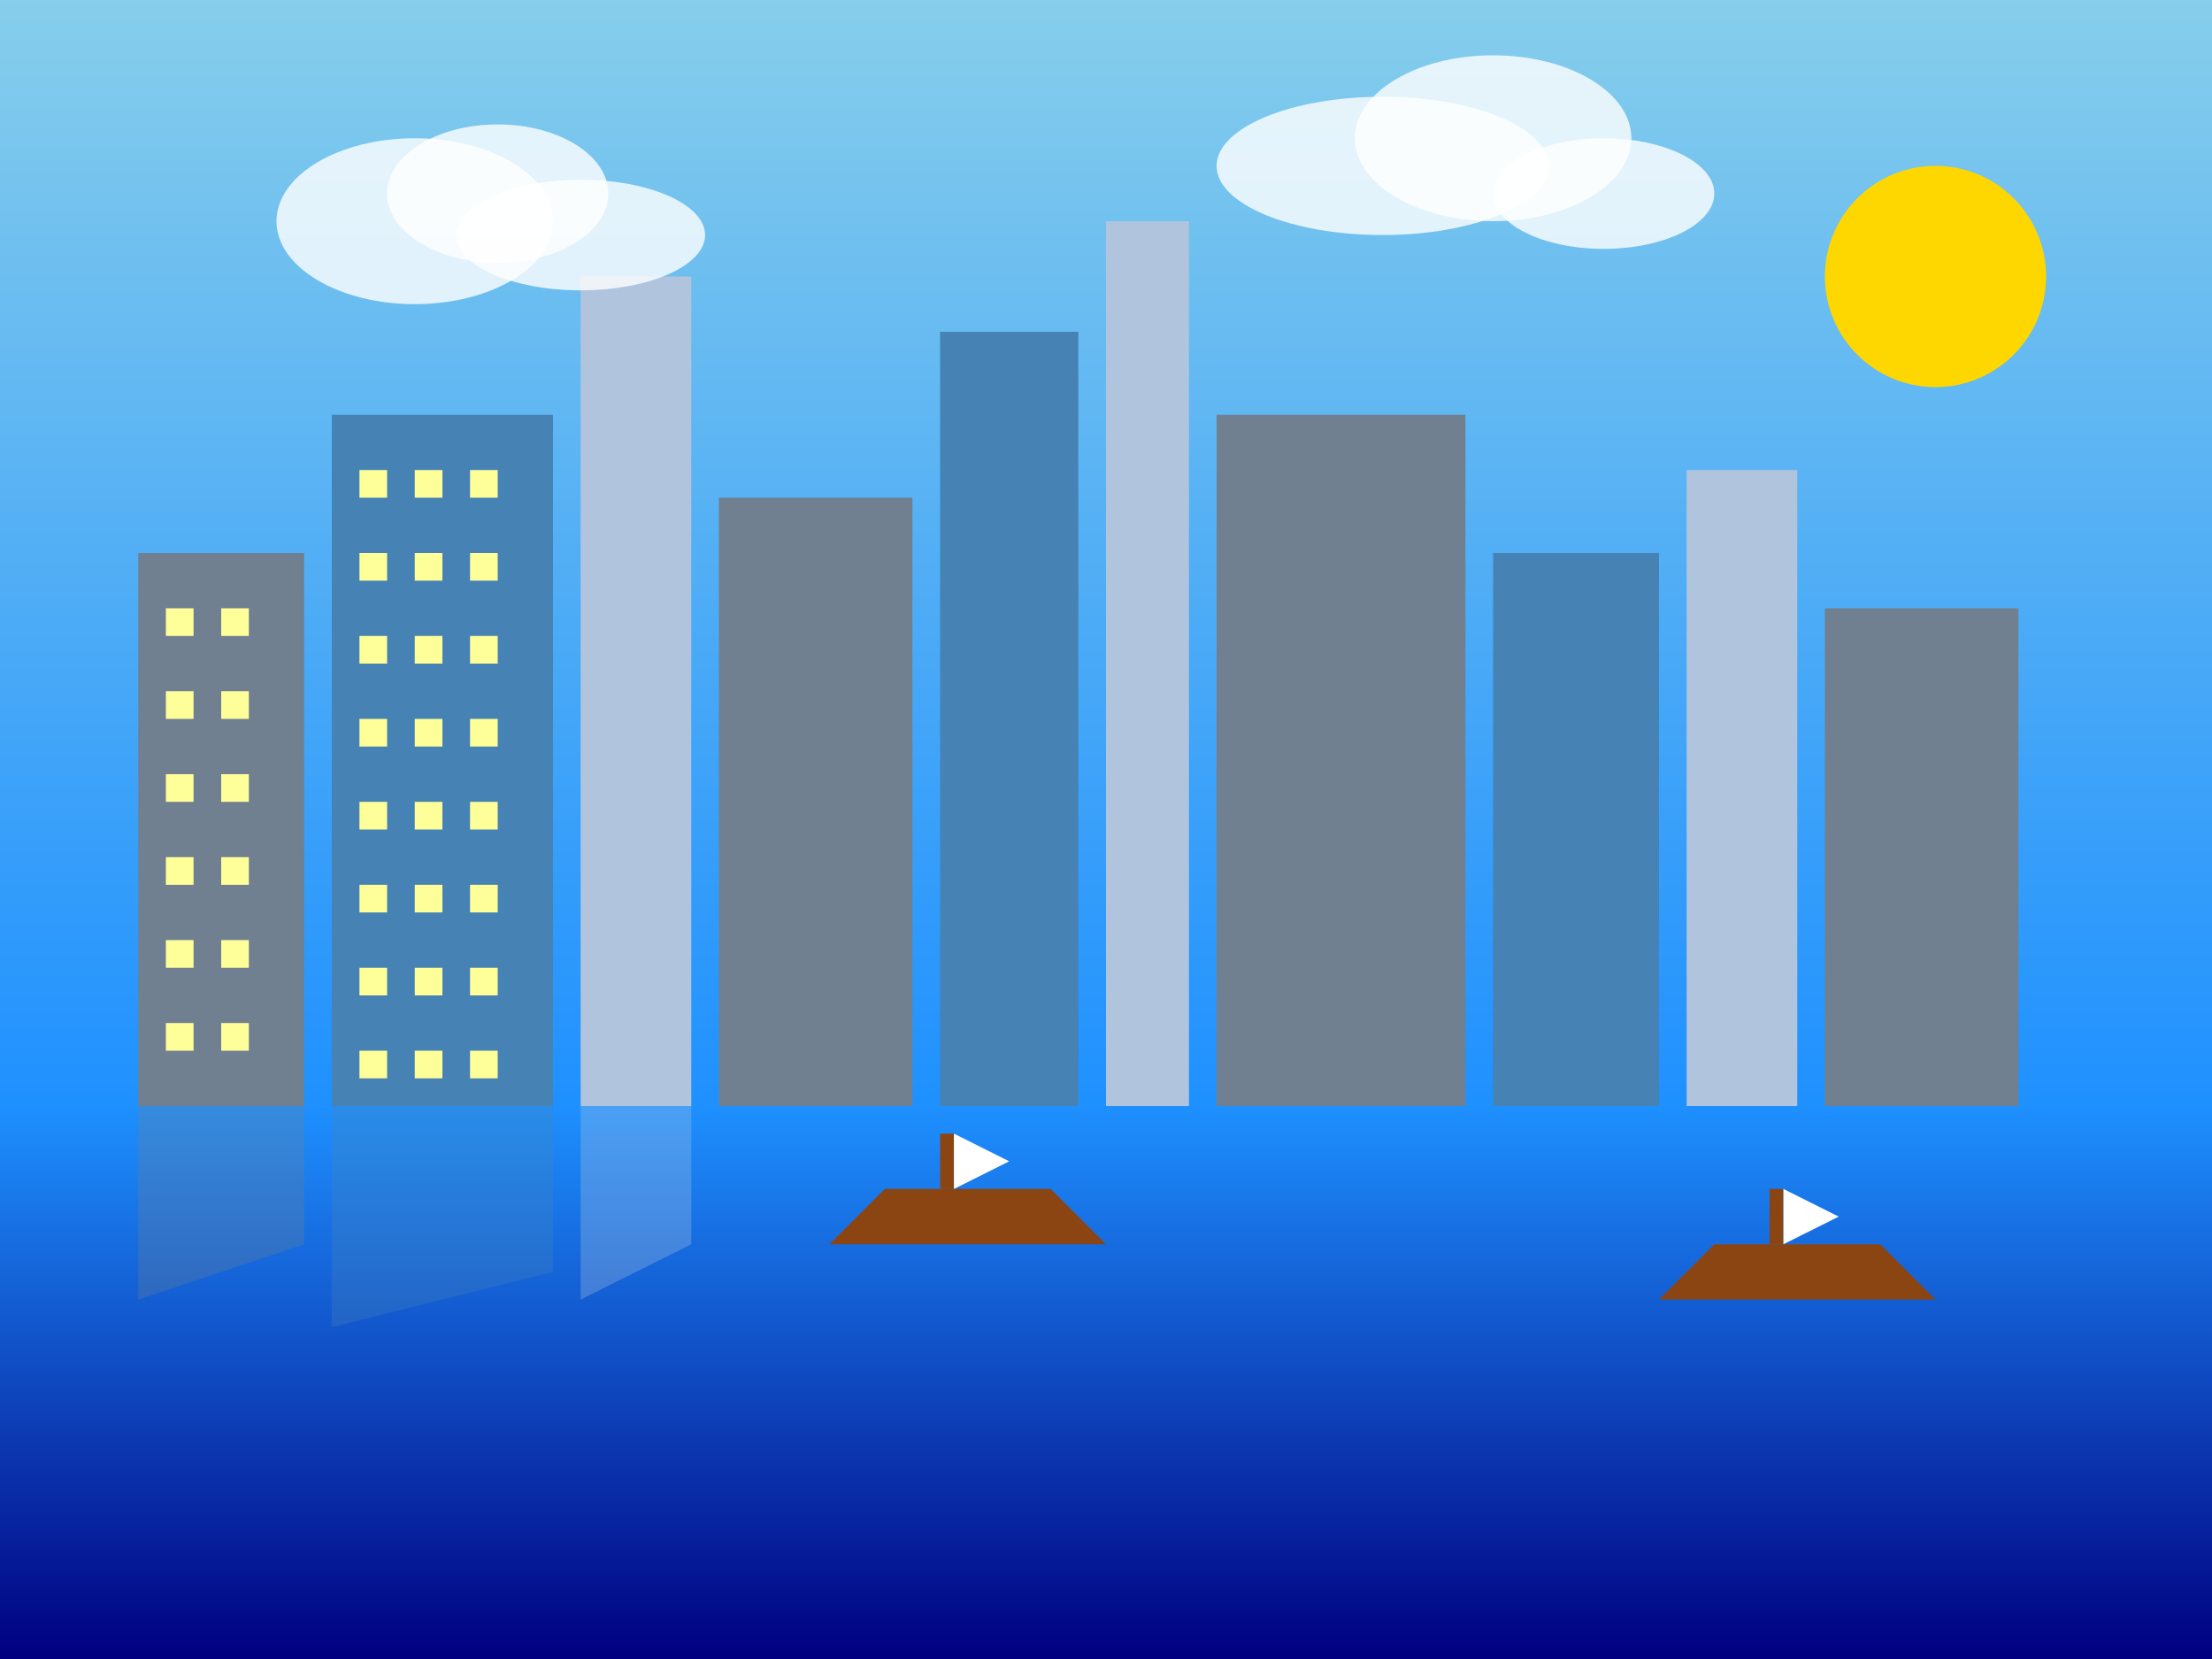 <svg xmlns="http://www.w3.org/2000/svg" viewBox="0 0 800 600" width="800" height="600">
  <rect x="0" y="0" width="800" height="600" fill="#333333" stroke="none"/>
  <defs>
    <linearGradient id="skyGradient" x1="0%" y1="0%" x2="0%" y2="100%">
      <stop offset="0%" stop-color="#87CEEB" />
      <stop offset="100%" stop-color="#1E90FF" />
    </linearGradient>
    <linearGradient id="seaGradient" x1="0%" y1="0%" x2="0%" y2="100%">
      <stop offset="0%" stop-color="#1E90FF" />
      <stop offset="100%" stop-color="#000080" />
    </linearGradient>
  </defs>
  
  <!-- Sky -->
  <rect width="800" height="400" fill="url(#skyGradient)" />
  
  <!-- Sea -->
  <rect y="400" width="800" height="200" fill="url(#seaGradient)" />
  
  <!-- Buildings -->
  <rect x="50" y="200" width="60" height="200" fill="#708090" />
  <rect x="120" y="150" width="80" height="250" fill="#4682B4" />
  <rect x="210" y="100" width="40" height="300" fill="#B0C4DE" />
  <rect x="260" y="180" width="70" height="220" fill="#708090" />
  <rect x="340" y="120" width="50" height="280" fill="#4682B4" />
  <rect x="400" y="80" width="30" height="320" fill="#B0C4DE" />
  <rect x="440" y="150" width="90" height="250" fill="#708090" />
  <rect x="540" y="200" width="60" height="200" fill="#4682B4" />
  <rect x="610" y="170" width="40" height="230" fill="#B0C4DE" />
  <rect x="660" y="220" width="70" height="180" fill="#708090" />
  
  <!-- Windows -->
  <g fill="#FFFF99">
    <!-- Building 1 -->
    <rect x="60" y="220" width="10" height="10" />
    <rect x="80" y="220" width="10" height="10" />
    <rect x="60" y="250" width="10" height="10" />
    <rect x="80" y="250" width="10" height="10" />
    <rect x="60" y="280" width="10" height="10" />
    <rect x="80" y="280" width="10" height="10" />
    <rect x="60" y="310" width="10" height="10" />
    <rect x="80" y="310" width="10" height="10" />
    <rect x="60" y="340" width="10" height="10" />
    <rect x="80" y="340" width="10" height="10" />
    <rect x="60" y="370" width="10" height="10" />
    <rect x="80" y="370" width="10" height="10" />
    
    <!-- Building 2 -->
    <rect x="130" y="170" width="10" height="10" />
    <rect x="150" y="170" width="10" height="10" />
    <rect x="170" y="170" width="10" height="10" />
    <rect x="130" y="200" width="10" height="10" />
    <rect x="150" y="200" width="10" height="10" />
    <rect x="170" y="200" width="10" height="10" />
    <rect x="130" y="230" width="10" height="10" />
    <rect x="150" y="230" width="10" height="10" />
    <rect x="170" y="230" width="10" height="10" />
    <rect x="130" y="260" width="10" height="10" />
    <rect x="150" y="260" width="10" height="10" />
    <rect x="170" y="260" width="10" height="10" />
    <rect x="130" y="290" width="10" height="10" />
    <rect x="150" y="290" width="10" height="10" />
    <rect x="170" y="290" width="10" height="10" />
    <rect x="130" y="320" width="10" height="10" />
    <rect x="150" y="320" width="10" height="10" />
    <rect x="170" y="320" width="10" height="10" />
    <rect x="130" y="350" width="10" height="10" />
    <rect x="150" y="350" width="10" height="10" />
    <rect x="170" y="350" width="10" height="10" />
    <rect x="130" y="380" width="10" height="10" />
    <rect x="150" y="380" width="10" height="10" />
    <rect x="170" y="380" width="10" height="10" />
  </g>
  
  <!-- Reflection -->
  <path d="M50,400 L110,400 L110,450 L50,470 Z" fill="#708090" opacity="0.3" />
  <path d="M120,400 L200,400 L200,460 L120,480 Z" fill="#4682B4" opacity="0.3" />
  <path d="M210,400 L250,400 L250,450 L210,470 Z" fill="#B0C4DE" opacity="0.3" />
  
  <!-- Sun -->
  <circle cx="700" cy="100" r="40" fill="#FFD700" />
  
  <!-- Clouds -->
  <ellipse cx="150" cy="80" rx="50" ry="30" fill="white" opacity="0.8" />
  <ellipse cx="180" cy="70" rx="40" ry="25" fill="white" opacity="0.8" />
  <ellipse cx="210" cy="85" rx="45" ry="20" fill="white" opacity="0.8" />
  
  <ellipse cx="500" cy="60" rx="60" ry="25" fill="white" opacity="0.8" />
  <ellipse cx="540" cy="50" rx="50" ry="30" fill="white" opacity="0.8" />
  <ellipse cx="580" cy="70" rx="40" ry="20" fill="white" opacity="0.8" />
  
  <!-- Boats -->
  <path d="M300,450 L320,430 L380,430 L400,450 Z" fill="#8B4513" />
  <rect x="340" y="410" width="5" height="20" fill="#8B4513" />
  <path d="M345,410 L345,430 L365,420 Z" fill="#FFFFFF" />
  
  <path d="M600,470 L620,450 L680,450 L700,470 Z" fill="#8B4513" />
  <rect x="640" y="430" width="5" height="20" fill="#8B4513" />
  <path d="M645,430 L645,450 L665,440 Z" fill="#FFFFFF" />
</svg>
